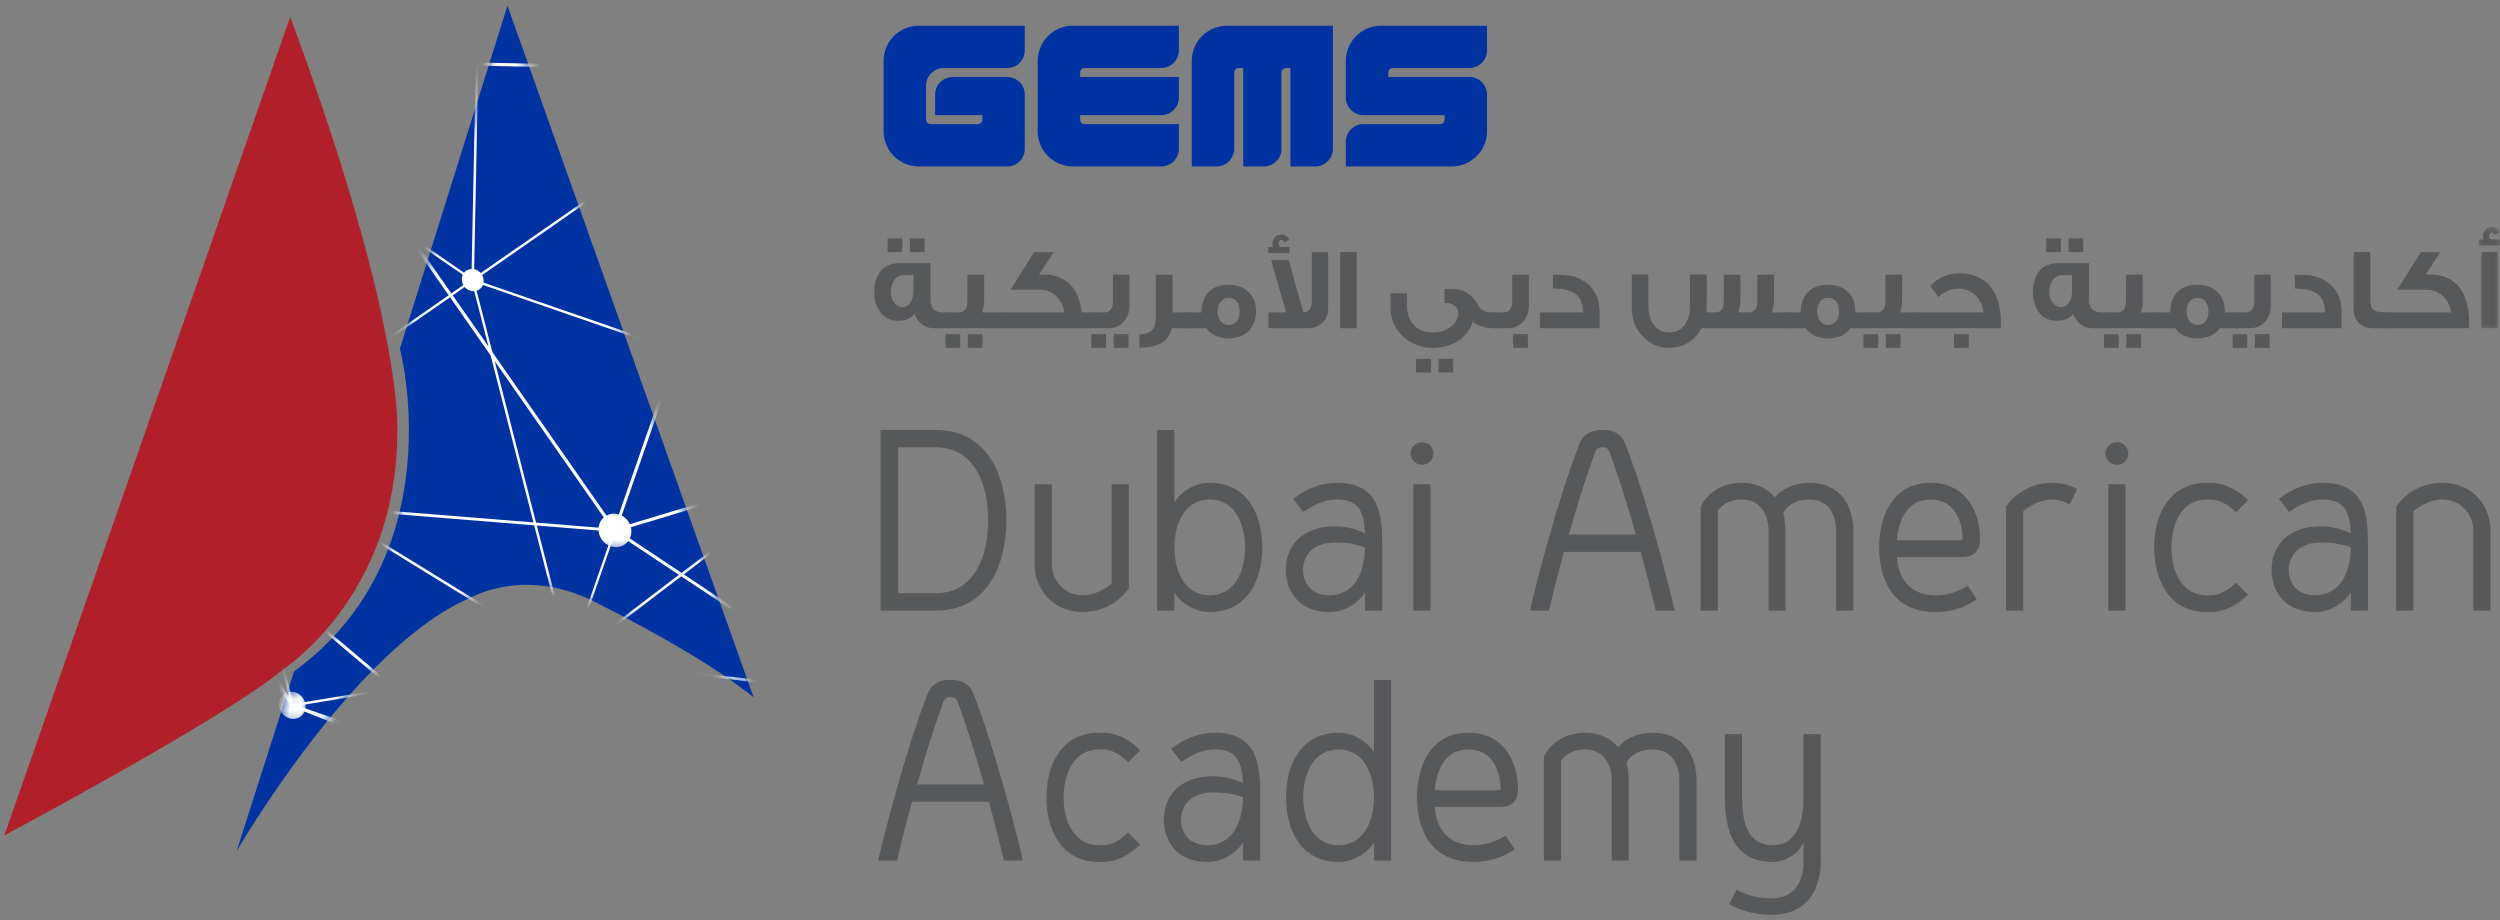<svg width="220" height="81" viewBox="0 0 220 81" fill="none" xmlns="http://www.w3.org/2000/svg">
<rect x="0" y="0" width="220" height="81" fill="#808080" stroke="none"/>
<path d="M79.039 52.203H82.337C85.82 52.203 86.961 48.831 86.961 45.775C86.961 42.734 85.82 39.365 82.337 39.365H79.039V52.203ZM77.484 37.834H82.337C86.836 37.834 88.557 41.743 88.557 45.775C88.557 49.825 86.836 53.731 82.337 53.731H77.484" fill="#57585A"/>
<path d="M92.561 42.613V49.682C92.561 50.963 93.558 52.388 95.298 52.388C96.687 52.388 97.828 51.357 97.828 51.357V42.613H99.342V51.766C99.342 51.766 98.035 53.857 95.298 53.857C92.501 53.857 91.047 51.685 91.047 49.682V42.613" fill="#57585A"/>
<path d="M103.342 48.172C103.342 50.197 104.214 52.388 106.452 52.388C108.713 52.388 109.562 50.197 109.562 48.172C109.562 46.147 108.713 43.953 106.452 43.953C104.214 43.953 103.342 46.147 103.342 48.172ZM103.342 52.119V53.732H101.828V37.838H103.342V44.222C103.697 43.563 104.878 42.488 106.452 42.488C109.75 42.488 111.076 45.279 111.076 48.172C111.076 51.066 109.75 53.857 106.452 53.857C104.878 53.857 103.697 52.782 103.342 52.119Z" fill="#57585A"/>
<path d="M120.118 48.173C119.682 48.007 118.873 47.738 117.503 47.738C115.537 47.738 114.666 48.895 114.666 50.157C114.666 51.004 115.12 52.388 117.008 52.388C118.791 52.388 120.077 50.941 120.118 48.173ZM121.632 47.966V53.732H120.118V52.12C119.766 52.782 118.585 53.857 117.008 53.857C114.145 53.857 113.148 51.851 113.148 50.157C113.148 48.048 114.584 46.313 117.503 46.313C118.917 46.313 120.118 46.932 120.118 46.932C120.036 45.132 119.622 43.954 117.672 43.954C116.841 43.954 115.951 44.182 114.685 45.051L113.794 43.895C115.12 42.882 116.428 42.488 117.672 42.488C121.569 42.488 121.632 45.673 121.632 47.966Z" fill="#57585A"/>
<path d="M124.376 53.731H125.89V42.612H124.376V53.731ZM125.141 38.912C125.702 38.912 126.138 39.346 126.138 39.903C126.138 40.462 125.702 40.897 125.141 40.897C124.583 40.897 124.125 40.462 124.125 39.903C124.125 39.346 124.583 38.912 125.141 38.912Z" fill="#57585A"/>
<path d="M143.952 47.034C143.202 44.387 142.415 41.887 141.629 39.737C141.544 39.509 141.359 39.365 141.111 39.365H140.901C140.654 39.365 140.465 39.509 140.384 39.737C139.597 41.887 138.807 44.387 138.061 47.034H143.952ZM137.625 48.565C137.149 50.259 136.713 52.015 136.299 53.731H134.641C135.036 51.975 136.942 44.325 138.995 39.034C139.305 38.228 140.033 37.834 140.901 37.834H141.111C141.983 37.834 142.707 38.228 143.017 39.034C145.071 44.325 146.977 51.975 147.372 53.731H145.713C145.3 52.015 144.842 50.281 144.387 48.565" fill="#57585A"/>
<path d="M161.579 53.732V46.663C161.579 45.382 160.958 43.954 159.237 43.954C157.785 43.954 157.102 44.719 156.933 45.176C157.058 45.651 157.121 46.188 157.121 46.663V53.732H155.628V46.663C155.628 45.341 154.945 43.954 153.287 43.954C151.75 43.954 151.17 44.948 151.17 44.948V53.732H149.656V44.594C149.656 44.594 150.528 42.488 153.287 42.488C154.591 42.488 155.566 43.026 156.186 43.748C156.707 43.169 157.701 42.488 159.237 42.488C162.036 42.488 163.093 44.657 163.093 46.663V53.732" fill="#57585A"/>
<path d="M166.925 47.551H172.543C172.665 47.551 172.709 47.51 172.709 47.385C172.709 46.023 172.085 43.957 169.888 43.957C167.838 43.957 167.069 45.754 166.925 47.551ZM165.367 48.173C165.367 45.279 166.634 42.488 169.888 42.488C173.164 42.488 174.242 45.298 174.242 47.366C174.242 48.566 173.703 49.02 172.543 49.02H166.944C167.007 50.713 167.938 52.388 170.324 52.388C171.339 52.388 172.292 52.101 173.164 51.541L173.954 52.738C172.665 53.648 171.358 53.857 170.324 53.857C166.53 53.857 165.367 50.982 165.367 48.173Z" fill="#57585A"/>
<path d="M182.13 44.41C181.632 44.101 181.093 43.957 180.575 43.957C179.187 43.957 178.045 44.988 178.045 44.988V53.732H176.531V44.576C176.531 44.576 177.839 42.488 180.575 42.488C181.362 42.488 182.149 42.676 182.795 43.044" fill="#57585A"/>
<path d="M185.529 53.731H187.043V42.612H185.529V53.731ZM186.297 38.912C186.858 38.912 187.291 39.346 187.291 39.903C187.291 40.462 186.858 40.897 186.297 40.897C185.736 40.897 185.281 40.462 185.281 39.903C185.281 39.346 185.736 38.912 186.297 38.912Z" fill="#57585A"/>
<path d="M194.194 53.857C190.918 53.857 189.57 51.066 189.57 48.173C189.57 45.279 190.918 42.488 194.194 42.488H194.483C195.624 42.488 196.765 42.963 197.822 44.016L196.765 45.073C195.749 44.079 194.981 43.957 194.483 43.957H194.194C191.956 43.957 191.085 46.145 191.085 48.173C191.085 50.198 191.956 52.388 194.194 52.388H194.483C194.981 52.388 195.749 52.263 196.765 51.273L197.822 52.326C196.765 53.379 195.624 53.857 194.483 53.857" fill="#57585A"/>
<path d="M206.868 48.173C206.429 48.007 205.623 47.738 204.253 47.738C202.284 47.738 201.413 48.895 201.413 50.157C201.413 51.004 201.867 52.388 203.754 52.388C205.538 52.388 206.824 50.941 206.868 48.173ZM208.379 47.966V53.732H206.868V52.12C206.513 52.782 205.331 53.857 203.754 53.857C200.892 53.857 199.898 51.851 199.898 50.157C199.898 48.048 201.331 46.313 204.253 46.313C205.664 46.313 206.868 46.932 206.868 46.932C206.783 45.132 206.369 43.954 204.419 43.954C203.588 43.954 202.698 44.182 201.431 45.051L200.541 43.895C201.867 42.882 203.174 42.488 204.419 42.488C208.319 42.488 208.379 45.673 208.379 47.966Z" fill="#57585A"/>
<path d="M217.648 53.732V46.663C217.648 45.382 216.654 43.954 214.911 43.954C213.523 43.954 212.381 44.988 212.381 44.988V53.732H210.867V44.576C210.867 44.576 212.174 42.488 214.911 42.488C217.711 42.488 219.162 44.657 219.162 46.663V53.732" fill="#57585A"/>
<path d="M86.592 69.029C85.846 66.382 85.056 63.882 84.269 61.732C84.188 61.507 83.999 61.36 83.752 61.36H83.545C83.297 61.36 83.109 61.507 83.025 61.732C82.238 63.882 81.448 66.382 80.701 69.029H86.592ZM80.266 70.56C79.789 72.254 79.353 74.01 78.94 75.726H77.281C77.676 73.969 79.582 66.323 81.636 61.029C81.946 60.223 82.673 59.832 83.545 59.832H83.752C84.623 59.832 85.348 60.223 85.658 61.029C87.711 66.323 89.617 73.969 90.012 75.726H88.354C87.94 74.01 87.483 72.276 87.028 70.56" fill="#57585A"/>
<path d="M96.71 75.849C93.434 75.849 92.086 73.059 92.086 70.165C92.086 67.271 93.434 64.481 96.71 64.481H97.002C98.14 64.481 99.281 64.956 100.337 66.012L99.281 67.065C98.265 66.071 97.497 65.946 97.002 65.946H96.71C94.472 65.946 93.6 68.14 93.6 70.165C93.6 72.19 94.472 74.38 96.71 74.38H97.002C97.497 74.38 98.265 74.259 99.281 73.265L100.337 74.318C99.281 75.374 98.14 75.849 97.002 75.849" fill="#57585A"/>
<path d="M109.383 70.165C108.947 69.999 108.139 69.731 106.769 69.731C104.8 69.731 103.928 70.887 103.928 72.149C103.928 72.996 104.386 74.38 106.273 74.38C108.054 74.38 109.339 72.934 109.383 70.165ZM110.897 69.959V75.724H109.383V74.112C109.029 74.774 107.847 75.849 106.273 75.849C103.411 75.849 102.414 73.843 102.414 72.149C102.414 70.04 103.847 68.305 106.769 68.305C108.179 68.305 109.383 68.924 109.383 68.924C109.298 67.124 108.885 65.949 106.935 65.949C106.104 65.949 105.214 66.174 103.95 67.043L103.057 65.887C104.386 64.874 105.69 64.481 106.935 64.481C110.835 64.481 110.897 67.665 110.897 69.959Z" fill="#57585A"/>
<path d="M114.686 70.166C114.686 72.191 115.539 74.382 117.796 74.382C120.037 74.382 120.909 72.191 120.909 70.166C120.909 68.141 120.037 65.951 117.796 65.951C115.539 65.951 114.686 68.141 114.686 70.166ZM113.172 70.166C113.172 67.273 114.501 64.482 117.796 64.482C119.373 64.482 120.555 65.557 120.909 66.216V59.832H122.42V75.726H120.909V74.113C120.555 74.776 119.373 75.851 117.796 75.851C114.501 75.851 113.172 73.06 113.172 70.166Z" fill="#57585A"/>
<path d="M126.258 69.543H131.879C132.005 69.543 132.045 69.502 132.045 69.38C132.045 68.015 131.425 65.946 129.224 65.946C127.173 65.946 126.405 67.746 126.258 69.543ZM124.703 70.165C124.703 67.271 125.97 64.481 129.224 64.481C132.5 64.481 133.578 67.293 133.578 69.359C133.578 70.559 133.039 71.012 131.879 71.012H126.28C126.343 72.709 127.277 74.38 129.66 74.38C130.675 74.38 131.631 74.093 132.5 73.534L133.29 74.734C132.005 75.643 130.697 75.849 129.66 75.849C125.866 75.849 124.703 72.974 124.703 70.165Z" fill="#57585A"/>
<path d="M147.785 75.724V68.656C147.785 67.374 147.161 65.946 145.44 65.946C143.988 65.946 143.305 66.712 143.139 67.168C143.261 67.643 143.324 68.18 143.324 68.656V75.724H141.832V68.656C141.832 67.334 141.148 65.946 139.49 65.946C137.954 65.946 137.374 66.94 137.374 66.94V75.724H135.859V66.59C135.859 66.59 136.731 64.481 139.49 64.481C140.797 64.481 141.772 65.018 142.393 65.743C142.91 65.162 143.907 64.481 145.44 64.481C148.239 64.481 149.296 66.649 149.296 68.656V75.724" fill="#57585A"/>
<path d="M153.303 64.606V70.165C153.303 72.19 153.698 74.38 156.021 74.38C158.322 74.38 158.714 71.818 158.714 70.165V64.606H160.228V75.93C160.166 78.68 158.695 80.499 155.959 80.499H155.752C154.466 80.499 153.325 80.168 152.165 79.59L152.808 78.309C154.197 78.99 155.191 79.052 155.752 79.052H155.959C157.783 79.052 158.714 77.646 158.714 75.93V74.112C158.322 75.084 157.14 75.849 156.021 75.849C152.538 75.849 151.789 73.059 151.789 70.165V64.606" fill="#57585A"/>
<path d="M25.541 1.484L0.383 73.513C0.383 73.513 20.375 62.859 24.967 58.856C24.967 58.856 34.962 52.441 34.962 38.013C34.962 38.013 35.651 28.738 25.541 1.484Z" fill="#B12029"/>
<path d="M35.19 30.681C35.19 30.681 40.014 48.775 25.882 59.081L20.828 74.888C20.828 74.888 31.28 56.794 41.507 52.556C41.507 52.556 46.447 49.694 52.88 53.244C52.88 53.244 61.724 57.597 66.32 61.372L44.657 0.5" fill="#0033A1"/>
<mask id="mask0_4242_21637" style="mask-type:luminance" maskUnits="userSpaceOnUse" x="20" y="0" width="47" height="75">
<path d="M20.664 0.5H66.41V74.9H20.664V0.5Z" fill="white"/>
</mask>
<g mask="url(#mask0_4242_21637)">
<mask id="mask1_4242_21637" style="mask-type:luminance" maskUnits="userSpaceOnUse" x="20" y="0" width="47" height="75">
<path d="M35.186 30.681C35.186 30.681 40.014 48.775 25.882 59.081L20.828 74.888C20.828 74.888 31.28 56.791 41.507 52.556C41.507 52.556 46.447 49.694 52.88 53.244C52.88 53.244 61.724 57.597 66.32 61.375L44.657 0.5L35.186 30.681Z" fill="white"/>
</mask>
<g mask="url(#mask1_4242_21637)">
<path d="M124.079 -32.556H124.076L124.079 -32.593L124.045 -32.609V-32.612L124.085 -32.609L124.079 -32.556ZM0.2 4.769L0.216 4.779V4.819L0.191 4.838L0.2 4.769ZM48.538 -58.753L48.532 -58.737L48.473 -58.753V-58.743L48.466 -58.753V-58.762L48.538 -58.753ZM122.433 47.16H122.446L122.455 47.103H122.468L122.455 47.182L122.439 47.175L122.433 47.16ZM45.889 70.21L45.921 70.222L45.936 70.241L45.855 70.228L45.889 70.21ZM124.781 -29.825L124.308 -31.765L132.625 -18.606L124.781 -29.825ZM15.919 -33.4L15.913 -33.397V-33.387L4.175 -19.828L25.847 -48.346L15.919 -33.4ZM89.845 -55.634L89.804 -55.653L89.798 -55.634L89.738 -55.659V-55.675H89.713L73.029 -62.665L107.276 -50.803L89.845 -55.634ZM121.718 -34.212L113.887 -45.437L123.38 -33.1L121.718 -34.212ZM133.863 7.544L133.87 7.51H133.863L133.857 7.454H133.885L133.87 7.407L135.378 -10.568L134.647 25.575L133.863 7.544ZM123.273 44.413L131.707 33.322L122.712 46.366L123.273 44.413ZM120.048 48.666L121.759 47.607L111.693 59.647L120.048 48.666ZM87.287 68.797H87.303L104.808 64.7L70.446 75.069L87.287 68.797ZM48.755 70.172L62.223 74.841L46.667 70.25L48.755 70.172ZM43.695 68.425L45.256 69.738L30.518 63.863L43.695 68.425ZM14.326 43.566L23.587 58.791L3.216 29.628L14.326 43.566ZM1.131 7.482L0.858 21.388L0.435 5.575L1.131 7.482ZM1.244 2.15L0.451 4.075L1.532 -12.053L1.244 2.15ZM46.237 -57.028L33.002 -53.037L47.817 -58.268L46.237 -57.028ZM51.35 -58.575L49.31 -58.721L64.715 -62.6L51.35 -58.575ZM127.6 -18.253L124.947 -29.156L135.215 -14.462L127.6 -18.253ZM133.819 7.51V7.463L133.826 7.457L133.848 7.454L133.838 7.51H133.819ZM109.868 54.925L119.464 49.016L108.599 63.307L109.868 54.925ZM87.212 68.769L87.246 68.766L87.274 68.775L87.287 68.797L87.221 68.775L87.212 68.769ZM34.588 60.71L43.175 67.978L26.198 62.107L34.588 60.71ZM1.184 4.91L1.156 6.754L0.476 4.897L1.184 4.91ZM15.925 -33.378V-33.346L15.913 -33.315H15.909L15.913 -33.387L15.925 -33.378ZM24.653 -40.206L16.543 -33.887L27.744 -50.778L24.653 -40.206ZM89.779 -55.609L89.732 -55.618V-55.634H89.789L89.779 -55.609ZM98.996 -49.481L90.447 -55.221L110.047 -49.818L98.996 -49.481ZM123.176 -32.134L122.145 -33.606L123.744 -32.528L123.176 -32.134ZM123.327 -31.912L123.904 -32.309L124.361 -30.434L123.327 -31.912ZM131.261 -3.281L135.418 -13.5L133.7 6.707L131.261 -3.281ZM130.835 18.094L133.66 8.238L134.559 28.428L130.835 18.094ZM126.565 32.972L134.309 29.497L123.458 43.766L126.565 32.972ZM121.74 46.425L122.841 44.978L122.305 46.853L121.74 46.425ZM121.587 46.641L122.145 47.057L120.493 48.072L121.587 46.641ZM96.73 62.991L107.746 63.769L87.97 68.379L96.73 62.991ZM76.189 69.204L86.409 68.841L67.524 75.907L76.189 69.204ZM60.674 69.754L66.386 76.022L49.435 70.153L60.674 69.754ZM46.313 69.338L48.065 69.938L46.078 70.007L46.313 69.338ZM46.137 69.269L45.896 69.941L44.394 68.666L46.137 69.269ZM22.781 50.716L25.421 61.325L14.991 44.129L22.781 50.716ZM14.345 43.522L14.351 43.516L14.383 43.529V43.563L14.377 43.566L14.342 43.563L14.345 43.522ZM10.539 33.178L14.032 42.757L1.467 27.035L10.539 33.178ZM5.225 18.675L1.009 26.041L1.369 8.125L5.225 18.675ZM1.184 4.722L0.476 4.704L1.225 2.875L1.184 4.722ZM5.777 -8.85L1.498 1.525L1.865 -16.359L5.777 -8.85ZM11.677 -23.168L2.366 -17.384L15.565 -32.593L11.677 -23.168ZM36.804 -49.684L28.468 -51.409L45.692 -56.606L36.804 -49.684ZM48.67 -57.765L46.943 -57.246L48.466 -58.434L48.67 -57.765ZM48.924 -57.837L48.717 -58.512L50.667 -58.365L48.924 -57.837ZM63.254 -57.675L52.034 -58.525L69.214 -63.712L63.254 -57.675ZM78.735 -56.506L70.302 -63.575L88.986 -55.728L78.735 -56.506ZM111.809 -40.862L110.887 -49.293L121.157 -34.6L111.809 -40.862ZM127.286 -18.412L113.674 -25.206L123.129 -31.765L124.521 -29.771L127.286 -18.412ZM60.987 69.738L75.775 69.225L66.825 76.125L60.987 69.738ZM28.086 -51.287L36.61 -49.528L24.885 -40.39L28.073 -51.275L28.086 -51.287ZM111.583 -41.025L99.275 -49.297L110.63 -49.64L111.583 -41.025ZM122.972 -31.99L113.517 -25.431L111.85 -40.522L121.574 -33.99L122.972 -31.99ZM131.183 -3.603L127.666 -17.978L135.443 -14.106L131.183 -3.603ZM126.647 32.675L130.725 18.488L134.547 29.116L126.647 32.675ZM121.54 46.279L112.373 39.344L126.249 33.107L123.032 44.325L121.54 46.279ZM109.921 54.572L112.191 39.547L121.386 46.482L119.91 48.432L109.921 54.572ZM96.983 62.838L109.655 55.05L108.348 63.629L108.323 63.635L96.983 62.838ZM46.391 69.097L50.181 58.247L60.439 69.5L48.755 69.91L46.391 69.097ZM34.933 60.66L49.999 58.166L46.222 69.038L43.867 68.225L34.933 60.66ZM10.398 32.822L1.028 26.45L5.326 18.935L10.398 32.822ZM1.432 4.916L12.975 5.15L5.401 18.372L1.379 7.394L1.432 4.916ZM5.931 -8.546L12.963 4.954L1.432 4.725L1.489 2.244L5.931 -8.546ZM11.521 -22.781L5.893 -9.137L1.912 -16.803L11.521 -22.781ZM17.421 -26.725L12.057 -23.403L15.966 -32.862L17.421 -26.725ZM22.738 -33.659L16.361 -33.4L24.531 -39.768L22.738 -33.659ZM48.742 -57.531L52.087 -46.522L37.152 -49.612L46.407 -56.822L48.742 -57.531ZM63.016 -57.428L52.335 -46.628L48.99 -57.6L51.35 -58.315L63.016 -57.428ZM78.327 -56.534L63.561 -57.647L69.643 -63.8L78.327 -56.534ZM83.91 -52.165L79.076 -56.221L89.309 -55.443L83.91 -52.165ZM92.206 -49.275L89.999 -55.197L98.526 -49.471L92.206 -49.275ZM131.001 -3.178L128.556 2.866L123.258 -1.671L113.646 -24.987L127.352 -18.146L131.001 -3.178ZM128.703 2.991L131.089 -2.856L133.512 7.107L128.703 2.991ZM128.546 11.75L133.512 7.838L130.685 17.672L128.546 11.75ZM96.526 62.807L89.974 62.344L92.641 55.96L112 39.591L109.699 54.703L96.526 62.807ZM89.908 62.507L96.272 62.963L87.459 68.379L89.908 62.507ZM81.54 65.075L86.798 68.563L76.553 68.928L81.54 65.075ZM22.963 50.525L21.377 44.163L28.296 44.725L49.843 57.985L34.723 60.478L22.963 50.525ZM34.375 60.535L25.816 61.947L23.073 50.966L34.375 60.535ZM21.148 44.147L22.665 50.275L14.825 43.632L21.148 44.147ZM16.151 36.994L14.43 43.078L10.912 33.441L16.151 36.994ZM36.955 -49.456L51.968 -46.359L29.854 -33.94L22.916 -33.672L24.76 -39.95L36.955 -49.456ZM111.621 -40.672L113.307 -25.484L94.695 -42.562L92.268 -49.084L98.805 -49.287L111.621 -40.672ZM22.681 -33.453L21.44 -29.225H21.433L17.659 -26.878L16.151 -33.193L22.681 -33.453ZM81.766 64.9L85.281 62.191V62.182L89.695 62.497L87.18 68.507L81.766 64.9ZM87.522 -49.128L84.133 -51.978L89.66 -55.337L91.914 -49.268L87.522 -49.128ZM126.948 7.316L128.597 3.263L133.528 7.479L128.456 11.479L126.948 7.316ZM20.02 39.619L21.082 43.9L14.596 43.382L16.361 37.138L20.02 39.619ZM21.324 -28.881L19.23 -20.325L17.721 -26.637L21.324 -28.881ZM29.462 -33.725L21.65 -29.343L22.866 -33.465L29.462 -33.725ZM87.168 -49.128L78.368 -48.468L83.923 -51.85L87.168 -49.128ZM94.25 -42.962L87.726 -48.953L91.983 -49.075L94.25 -42.962ZM109.006 -13.853L113.426 -24.943L122.869 -2.003L109.006 -13.853ZM126.678 7.26L103.169 6.791L103.3 0.45L108.893 -13.572L123.104 -1.431L126.678 7.26ZM126.847 7.066L123.487 -1.106L128.446 3.129L126.847 7.066ZM123.142 15.644L126.828 7.647L128.258 11.629L123.142 15.644ZM99.88 38.644L111.868 39.407L92.833 55.494L99.88 38.644ZM85.265 61.897L78.459 39.482L84.494 37.66L99.651 38.625L92.494 55.788L85.265 61.897ZM85.469 62.025L92.297 56.25L89.763 62.325L85.469 62.025ZM76.139 61.157L84.911 62.175L81.553 64.763L76.139 61.157ZM47.009 46.228L49.974 57.797L28.791 44.763L47.009 46.228ZM20.32 39.547L39.607 26.16L43.178 31.285L46.943 45.972L28.346 44.482L20.32 39.547ZM20.283 39.785L27.841 44.444L21.317 43.919L20.283 39.785ZM18.195 30.632L19.944 39.31L16.424 36.91L18.195 30.632ZM48.595 -34.49L44.243 -19.971L40.434 -14.956L21.709 -29.115L29.957 -33.75L48.595 -34.49ZM48.658 -34.703L30.352 -33.962L52.09 -46.172L48.658 -34.703ZM100.915 -25L85.779 -24.634L79.763 -26.715L87.484 -48.856L94.422 -42.493L100.915 -25ZM101.216 -25.009L94.867 -42.084L113.182 -25.287L101.216 -25.009ZM108.088 27.507L103.037 13.213L103.169 6.947L126.672 7.422L122.75 15.969L108.088 27.507ZM108.178 27.788L122.502 16.519L112.15 39.032L108.178 27.788ZM60.175 50.55L72.255 41.344L78.252 39.541L85.058 61.96L75.719 60.882L60.175 50.55ZM59.95 50.716L75.129 60.81L50.444 57.947L59.95 50.716ZM23.39 12.244L35.904 20.85L39.481 25.985L20.189 39.36L18.327 30.147L23.39 12.244ZM23.167 12.085L18.22 29.628L13.311 5.307L23.167 12.085ZM23.433 -1.565L13.329 4.81L19.204 -19.259L23.433 -1.565ZM21.571 -28.94L40.306 -14.79L36.532 -9.818L23.678 -1.718L19.349 -19.825L21.571 -28.94ZM61.749 -38.69L52.551 -46.297L77.324 -48.156L61.749 -38.69ZM87.325 -48.906L79.622 -26.768L73.687 -28.825L61.984 -38.503L77.929 -48.203L87.325 -48.906ZM103.774 -18.322L113.216 -24.884L108.862 -13.972L103.774 -18.322ZM54.15 46.869L59.743 50.585L50.354 57.732L54.15 46.869ZM53.962 46.791L50.169 57.675L47.241 46.244L53.962 46.791ZM103.604 -18.565L101.272 -24.84L113.06 -25.112L103.604 -18.565ZM103.667 -18.028L108.755 -13.687L103.307 -0.025L103.667 -18.028ZM100.664 6.616L89.942 -8.725L103.382 -18.062L103.006 0.741L100.664 6.616ZM100.789 6.747L102.999 1.21L102.88 6.785L100.789 6.747ZM102.767 12.441L100.808 6.897L102.88 6.932L102.767 12.441ZM102.749 32.06L107.997 27.932L111.89 38.975L102.749 32.06ZM102.545 32.263L111.746 39.21L99.952 38.457L102.545 32.263ZM102.31 32.279L99.739 38.438L85.005 37.504L102.31 32.279ZM77.829 37.047L89.149 22.157L102.203 32.007L84.177 37.444L77.829 37.047ZM77.778 37.228L83.669 37.607L78.368 39.2L77.778 37.228ZM72.91 40.853L77.575 37.303L78.17 39.266L72.91 40.853ZM53.83 46.529L47.172 45.988L43.535 31.779L53.83 46.529ZM41.742 24.813L59.442 30.941L54.072 46.372L43.331 30.991L41.742 24.813ZM41.526 24.816L42.986 30.494L39.842 25.994L41.526 24.816ZM36.578 21.325L41.41 24.644L39.717 25.819L36.578 21.325ZM25.054 5.4L23.233 11.869L13.492 5.163L25.054 5.4ZM25.042 5.194L13.502 4.969L23.487 -1.334L25.042 5.194ZM42.178 -13.381L37.218 -10.256L40.538 -14.618L42.178 -13.381ZM42.316 -13.54L40.663 -14.784L44.005 -19.187L42.316 -13.54ZM55.705 -34.565L60.451 -18.943L42.51 -13.531L44.334 -19.609L55.705 -34.565ZM55.486 -34.762L44.57 -20.396L48.792 -34.493L55.486 -34.762ZM55.583 -34.978L48.858 -34.709L52.241 -45.993L55.583 -34.978ZM78.847 -24.55L74.317 -28.306L79.528 -26.497L78.847 -24.55ZM78.985 -24.475L79.666 -26.447L84.958 -24.615L78.985 -24.475ZM103.222 -18.297L89.779 -8.968L79.061 -24.315L85.406 -24.459L103.222 -18.297ZM103.291 -18.572L86.224 -24.478L100.971 -24.834L103.291 -18.572ZM102.382 31.779L89.318 21.916L100.639 7.041L102.749 13.06L102.382 31.779ZM102.664 31.763L103.021 13.829L107.896 27.65L102.664 31.763ZM54.329 46.46L59.705 31.029L77.405 37.16L72.314 41.032L54.329 46.46ZM54.432 46.722L71.665 41.525L59.981 50.416L54.432 46.722ZM54.056 46.744V46.719L54.078 46.707L54.116 46.722L54.131 46.757L54.103 46.763L54.056 46.744ZM25.487 5.438L41.867 5.769L41.488 24.447L36.23 20.828L25.487 5.438ZM25.252 5.619L35.55 20.363L23.443 12.022L25.252 5.619ZM25.28 4.975L23.731 -1.487L36.149 -9.321L25.28 4.975ZM42.25 -13.175L41.867 5.504L25.487 5.169L36.845 -9.759L42.25 -13.175ZM55.837 -35.093L52.504 -46.043L61.555 -38.568L55.837 -35.093ZM56.091 -34.909L61.784 -38.375L73.088 -29.031L56.091 -34.909ZM78.65 -24.437L60.727 -19.028L55.981 -34.653L73.725 -28.509L78.65 -24.437ZM103.583 -18.343L103.573 -18.365L103.554 -18.381L103.557 -18.396H103.617L103.604 -18.334L103.583 -18.343ZM102.576 32.163L102.539 32.144V32.116L102.551 32.11L102.567 32.075H102.586L102.592 32.116L102.586 32.147L102.576 32.163ZM25.145 5.254L25.164 5.275L25.173 5.319L25.151 5.332L25.136 5.329V5.275L25.145 5.254ZM55.736 -34.975L55.78 -34.953L55.771 -34.925H55.73L55.718 -34.922L55.699 -34.931L55.693 -34.975L55.705 -34.978L55.736 -34.975ZM68.446 5.832L78.901 -24.159L89.604 -8.846L68.446 5.832ZM68.618 6.072L89.763 -8.609L100.463 6.716L68.618 6.072ZM68.609 6.269L100.46 6.91L89.149 21.785L68.609 6.269ZM68.442 6.513L88.977 22.022L77.672 36.888L68.442 6.513ZM68.236 6.56L77.462 36.95L59.777 30.825L68.236 6.56ZM67.969 6.472L59.52 30.735L41.826 24.619L67.969 6.472ZM67.972 5.844L42.594 -13.328L60.511 -18.734L67.972 5.844ZM78.71 -24.225L68.254 5.766L60.787 -18.818L78.71 -24.225ZM67.85 6.294L41.711 24.435L42.087 5.782L67.85 6.294ZM67.856 6.019L42.09 5.504L42.469 -13.156L67.856 6.019ZM78.669 -56.25L83.707 -52.037L77.76 -48.425L52.551 -46.528L63.326 -57.409L78.669 -56.25ZM11.906 -23.021L17.48 -26.49L19.088 -19.756L13.107 4.732L6.059 -8.831L11.906 -23.021ZM5.492 18.635L13.094 5.354L18.088 30.11L16.214 36.769L10.781 33.085L5.492 18.635ZM60.752 69.485L50.441 58.191L75.559 61.091L81.337 64.932L76.139 68.944L60.752 69.485ZM126.336 32.813L112.361 39.11L122.894 16.197L128.349 11.9L130.565 18.069L126.336 32.813ZM124.101 -32.609L124.095 -32.612L110.828 -49.806H110.818V-49.825L110.762 -49.843L110.768 -49.856L69.687 -64.084L69.671 -64.053L69.618 -64.059L69.609 -64.084L69.395 -64.018L48.466 -58.762L28.064 -51.547L27.979 -51.522V-51.518L27.948 -51.506L27.929 -51.468L27.923 -51.475L1.652 -16.925L1.67 -16.909V-16.903L1.664 -16.856L1.63 -16.853L1.617 -16.356L0.191 4.7L0.175 4.747L0.191 4.76L0.181 4.838L0.172 4.847H0.175L0.755 26.285V26.488H0.764V26.538L0.777 26.544V26.557L0.774 26.566L0.793 26.585L25.603 62.119L25.619 62.138V62.144L25.634 62.138H25.647V62.154L25.684 62.175V62.182L25.876 62.247L45.842 70.241L45.855 70.228L45.936 70.257L45.94 70.272L45.987 70.269L66.295 76.254L66.765 76.416L66.781 76.379L66.825 76.385H66.837V76.416L108.467 63.847V63.844L108.498 63.832L108.508 63.835L108.53 63.803H108.533L108.583 63.741L122.455 47.182L134.666 29.435L134.804 29.25L134.776 29.241L134.788 29.185L134.829 29.178L135.691 -14.156H135.679L135.688 -14.212L135.666 -14.222L135.672 -14.228V-14.24" fill="white"/>
</g>
</g>
<mask id="mask2_4242_21637" style="mask-type:luminance" maskUnits="userSpaceOnUse" x="39" y="22" width="5" height="5">
<path d="M39.93 22.9H43.14V26.1H39.93V22.9Z" fill="white"/>
</mask>
<g mask="url(#mask2_4242_21637)">
<mask id="mask3_4242_21637" style="mask-type:luminance" maskUnits="userSpaceOnUse" x="20" y="0" width="47" height="75">
<path d="M35.194 30.681C35.194 30.681 40.022 48.775 25.89 59.081L20.836 74.888C20.836 74.888 31.288 56.791 41.514 52.556C41.514 52.556 46.455 49.694 52.888 53.244C52.888 53.244 61.732 57.597 66.328 61.375L44.665 0.5L35.194 30.681Z" fill="white"/>
</mask>
<g mask="url(#mask3_4242_21637)">
<path d="M40.834 25.181C41.154 25.637 41.759 25.769 42.176 25.472C42.602 25.181 42.69 24.572 42.367 24.113C42.047 23.656 41.445 23.525 41.025 23.819C40.605 24.113 40.511 24.722 40.834 25.181Z" fill="white"/>
</g>
</g>
<mask id="mask4_4242_21637" style="mask-type:luminance" maskUnits="userSpaceOnUse" x="48" y="56" width="4" height="4">
<path d="M48.758 56.5H51.968V59.7H48.758V56.5Z" fill="white"/>
</mask>
<g mask="url(#mask4_4242_21637)">
<mask id="mask5_4242_21637" style="mask-type:luminance" maskUnits="userSpaceOnUse" x="20" y="0" width="47" height="75">
<path d="M35.194 30.681C35.194 30.681 40.022 48.775 25.89 59.081L20.836 74.888C20.836 74.888 31.288 56.791 41.514 52.556C41.514 52.556 46.455 49.694 52.888 53.244C52.888 53.244 61.732 57.597 66.328 61.375L44.665 0.5L35.194 30.681Z" fill="white"/>
</mask>
<g mask="url(#mask5_4242_21637)">
<path d="M49.324 58.609C49.662 59.106 50.321 59.24 50.779 58.928C51.233 58.609 51.324 57.947 50.976 57.462C50.634 56.972 49.989 56.834 49.531 57.15C49.073 57.469 48.982 58.122 49.324 58.609Z" fill="white"/>
</g>
</g>
<mask id="mask6_4242_21637" style="mask-type:luminance" maskUnits="userSpaceOnUse" x="20" y="38" width="2" height="4">
<path d="M20.664 38.1H21.467V41.3H20.664V38.1Z" fill="white"/>
</mask>
<g mask="url(#mask6_4242_21637)">
<mask id="mask7_4242_21637" style="mask-type:luminance" maskUnits="userSpaceOnUse" x="20" y="0" width="47" height="75">
<path d="M35.186 30.681C35.186 30.681 40.014 48.775 25.882 59.081L20.828 74.888C20.828 74.888 31.28 56.791 41.507 52.556C41.507 52.556 46.447 49.694 52.88 53.244C52.88 53.244 61.724 57.597 66.32 61.375L44.657 0.5L35.186 30.681Z" fill="white"/>
</mask>
<g mask="url(#mask7_4242_21637)">
<path d="M19.271 40.137C19.625 40.634 20.283 40.772 20.741 40.453C21.211 40.137 21.308 39.471 20.954 38.971C20.609 38.468 19.945 38.325 19.481 38.653C19.023 38.971 18.923 39.637 19.271 40.137Z" fill="white"/>
</g>
</g>
<mask id="mask8_4242_21637" style="mask-type:luminance" maskUnits="userSpaceOnUse" x="23" y="60" width="5" height="4">
<path d="M23.875 60.5H27.085V63.7H23.875V60.5Z" fill="white"/>
</mask>
<g mask="url(#mask8_4242_21637)">
<mask id="mask9_4242_21637" style="mask-type:luminance" maskUnits="userSpaceOnUse" x="20" y="0" width="47" height="75">
<path d="M35.186 30.681C35.186 30.681 40.014 48.775 25.882 59.081L20.828 74.888C20.828 74.888 31.28 56.791 41.507 52.556C41.507 52.556 46.447 49.694 52.88 53.244C52.88 53.244 61.724 57.597 66.32 61.375L44.657 0.5L35.186 30.681Z" fill="white"/>
</mask>
<g mask="url(#mask9_4242_21637)">
<path d="M24.789 62.718C25.175 63.274 25.909 63.434 26.426 63.071C26.946 62.715 27.05 61.971 26.655 61.421C26.275 60.868 25.542 60.705 25.031 61.071C24.504 61.424 24.401 62.165 24.789 62.718Z" fill="white"/>
</g>
</g>
<mask id="mask10_4242_21637" style="mask-type:luminance" maskUnits="userSpaceOnUse" x="43" y="68" width="5" height="4">
<path d="M43.938 68.5H47.95V71.7H43.938V68.5Z" fill="white"/>
</mask>
<g mask="url(#mask10_4242_21637)">
<mask id="mask11_4242_21637" style="mask-type:luminance" maskUnits="userSpaceOnUse" x="20" y="0" width="47" height="75">
<path d="M35.186 30.681C35.186 30.681 40.014 48.775 25.882 59.081L20.828 74.888C20.828 74.888 31.28 56.791 41.507 52.556C41.507 52.556 46.447 49.694 52.88 53.244C52.88 53.244 61.724 57.597 66.32 61.375L44.657 0.5L35.186 30.681Z" fill="white"/>
</mask>
<g mask="url(#mask11_4242_21637)">
<path d="M44.89 70.865C45.322 71.48 46.141 71.652 46.711 71.262C47.291 70.852 47.407 70.034 46.981 69.418C46.554 68.796 45.727 68.621 45.15 69.021C44.579 69.421 44.463 70.249 44.89 70.865Z" fill="white"/>
</g>
</g>
<mask id="mask12_4242_21637" style="mask-type:luminance" maskUnits="userSpaceOnUse" x="51" y="44" width="5" height="5">
<path d="M51.969 44.5H55.981V48.5H51.969V44.5Z" fill="white"/>
</mask>
<g mask="url(#mask12_4242_21637)">
<mask id="mask13_4242_21637" style="mask-type:luminance" maskUnits="userSpaceOnUse" x="20" y="0" width="47" height="75">
<path d="M35.194 30.681C35.194 30.681 40.022 48.775 25.89 59.081L20.836 74.888C20.836 74.888 31.288 56.791 41.514 52.556C41.514 52.556 46.455 49.694 52.888 53.244C52.888 53.244 61.732 57.597 66.328 61.375L44.665 0.5L35.194 30.681Z" fill="white"/>
</mask>
<g mask="url(#mask13_4242_21637)">
<path d="M52.957 47.475C53.433 48.159 54.333 48.356 54.976 47.906C55.618 47.463 55.75 46.553 55.277 45.866C54.8 45.188 53.885 44.997 53.252 45.441C52.612 45.881 52.483 46.794 52.957 47.475Z" fill="white"/>
</g>
</g>
<mask id="mask14_4242_21637" style="mask-type:luminance" maskUnits="userSpaceOnUse" x="23" y="3" width="5" height="4">
<path d="M23.078 3.699H27.091V6.899H23.078V3.699Z" fill="white"/>
</mask>
<g mask="url(#mask14_4242_21637)">
<mask id="mask15_4242_21637" style="mask-type:luminance" maskUnits="userSpaceOnUse" x="20" y="0" width="47" height="75">
<path d="M35.194 30.681C35.194 30.681 40.022 48.775 25.89 59.081L20.836 74.888C20.836 74.888 31.288 56.791 41.514 52.556C41.514 52.556 46.455 49.694 52.888 53.244C52.888 53.244 61.732 57.597 66.328 61.375L44.665 0.5L35.194 30.681Z" fill="white"/>
</mask>
<g mask="url(#mask15_4242_21637)">
<path d="M24.068 6.107C24.541 6.785 25.447 6.978 26.087 6.535C26.723 6.091 26.855 5.175 26.378 4.497C25.908 3.813 24.999 3.619 24.356 4.069C23.723 4.51 23.591 5.419 24.068 6.107Z" fill="white"/>
</g>
</g>
<path d="M95.448 5.987H102.186C103.045 5.987 103.741 5.293 103.741 4.437V2.262H94.417C92.705 2.262 91.317 3.646 91.317 5.355V11.556C91.317 13.262 92.705 14.646 94.417 14.646H102.186C103.045 14.646 103.741 13.952 103.741 13.099V10.921H95.448C95.229 10.921 95.053 10.746 95.053 10.527V10.13H102.186C103.045 10.13 103.741 9.44 103.741 8.584V6.777H95.053V6.38C95.053 6.165 95.229 5.987 95.448 5.987ZM130.858 11.556V8.324C130.858 7.471 130.162 6.777 129.303 6.777H122.171V6.38C122.171 6.165 122.347 5.987 122.566 5.987H129.303C130.162 5.987 130.858 5.293 130.858 4.437V2.262H121.535C119.823 2.262 118.431 3.646 118.431 5.355V8.584C118.431 9.44 119.127 10.13 119.986 10.13H127.121V10.527C127.121 10.746 126.943 10.921 126.723 10.921H119.986C119.127 10.921 118.431 11.615 118.431 12.471V14.646H127.755C129.466 14.646 130.858 13.262 130.858 11.556ZM107.976 2.262C106.264 2.262 104.875 3.646 104.875 5.355V14.646H107.057C107.916 14.646 108.612 13.952 108.612 13.099V6.38C108.612 6.165 108.788 5.987 109.007 5.987H109.402V14.646H111.214C112.073 14.646 112.769 13.952 112.769 13.099V6.38C112.769 6.165 112.945 5.987 113.164 5.987H113.559V14.646H115.744C116.603 14.646 117.299 13.952 117.299 13.099V2.262H107.976ZM81.495 7.537V10.527C81.495 10.746 81.67 10.921 81.89 10.921H86.047C86.266 10.921 86.445 10.746 86.445 10.527V10.13H82.288V8.324C82.288 7.471 82.981 6.777 83.84 6.777H88.63C89.486 6.777 90.182 7.471 90.182 8.324V13.099C90.182 13.952 89.486 14.646 88.63 14.646H80.861C79.147 14.646 77.758 13.262 77.758 11.556V5.355C77.758 3.646 79.147 2.262 80.861 2.262H90.182V4.437C90.182 5.293 89.486 5.987 88.63 5.987H83.05C82.191 5.987 81.495 6.68 81.495 7.537Z" fill="#0033A1"/>
<path d="M81.364 22.188H80.069V20.979H81.364V22.188ZM80.383 25.597V24.225H79.424C78.828 24.225 78.389 24.882 78.389 25.691C78.389 26.419 78.806 27.022 79.392 27.022C80.007 27.022 80.383 26.45 80.383 25.597ZM79.402 22.188H78.107V20.979H79.402V22.188ZM83.7 28.885H82.229C81.395 28.885 80.809 28.457 80.477 27.607C80.214 28.013 79.715 28.229 78.994 28.229C77.743 28.229 76.938 27.147 76.938 25.713C76.938 24.163 77.721 23.166 79.097 23.166C79.097 23.154 80.029 23.154 81.885 23.154V26.428C81.885 27.116 82.239 27.491 82.95 27.491H83.7" fill="#57585A"/>
<path d="M86.457 30.613H85.166V29.406H86.457V30.613ZM88.138 28.884H83.441V27.491H84.401C84.893 27.491 85.131 27.156 85.131 26.491V24.172H86.605V26.441C86.605 26.825 86.551 27.169 86.435 27.491H88.138V28.884ZM84.495 30.613H83.203V29.406H84.495V30.613Z" fill="#57585A"/>
<path d="M96.535 28.884H87.93V27.491H93.667C93.595 26.928 93.366 26.462 92.999 26.097C92.604 25.7 92.124 25.503 91.56 25.503H88.93L90.996 22.188H92.739L91.435 24.163H92.215C92.726 24.216 93.187 24.35 93.573 24.578C94.504 25.131 95.043 26.097 95.2 27.491H96.535" fill="#57585A"/>
<path d="M99.306 30.613H98.002V29.406H99.306V30.613ZM99.4 26.878C99.4 27.428 99.243 27.884 98.939 28.25C98.597 28.678 98.118 28.884 97.509 28.884H96.268V27.491H97.199C97.688 27.491 97.939 27.147 97.939 26.472V24.172H99.4V26.878ZM97.334 30.613H96.039V29.406H97.334V30.613Z" fill="#57585A"/>
<path d="M104.72 28.884H103.106C102.865 30.028 101.924 30.6 100.266 30.6V29.425C101.228 29.425 101.708 28.969 101.708 28.053V24.172H103.178V27.491H104.72" fill="#57585A"/>
<path d="M109.09 27.46C109.09 26.638 108.777 26.222 108.162 26.222H108.059C107.526 26.222 107.159 26.71 107.159 27.397C107.159 28.107 107.513 28.594 108.14 28.594C108.714 28.594 109.09 28.138 109.09 27.46ZM110.539 27.41C110.539 28.803 109.601 29.779 108.14 29.779C107.253 29.779 106.585 29.479 106.159 28.885H104.281V27.491H105.73C105.73 26.003 106.585 25.057 108.09 25.057C109.592 25.057 110.539 25.982 110.539 27.41Z" fill="#57585A"/>
<path d="M116.879 27.177C116.879 27.687 116.713 28.093 116.368 28.415C116.023 28.727 115.594 28.884 115.086 28.884H111.619V27.49H113.177L111.86 22.884H113.406L114.697 27.49C115.19 27.48 115.44 27.127 115.44 26.427V22.187H116.879V27.177ZM113.478 22.268H111.609V21.737H112.017C111.986 21.643 111.976 21.552 111.976 21.468C111.976 20.999 112.308 20.637 112.757 20.637C113.092 20.637 113.321 20.802 113.456 21.124L112.986 21.343C112.945 21.196 112.873 21.124 112.757 21.124C112.603 21.124 112.519 21.227 112.519 21.437C112.519 21.593 112.572 21.696 112.663 21.727H113.478" fill="#57585A"/>
<path d="M117.938 28.885H119.398V22.176H117.938V28.885Z" fill="#57585A"/>
<path d="M127.88 32.775H126.585V31.578H127.88V32.775ZM125.918 32.775H124.613V31.578H125.918V32.775ZM131.551 28.884H131.479C130.633 28.884 130.009 28.678 129.601 28.272C129.278 29.675 127.795 30.613 126.096 30.613C124.008 30.613 122.359 29.081 122.359 27.066V25.816H123.82V26.928C123.82 28.322 124.645 29.259 126.128 29.259C127.253 29.259 128.328 28.55 128.328 27.584C128.328 27.031 127.858 26.669 127.357 26.669C127.275 26.669 127.19 26.681 127.106 26.7V25.431C127.106 25.422 127.316 25.422 127.742 25.422C128.799 25.422 129.579 25.9 130.081 26.856C130.332 27.334 130.695 27.491 131.322 27.491H131.551" fill="#57585A"/>
<path d="M134.453 30.613H133.159V29.406H134.453V30.613ZM134.538 26.878C134.538 27.428 134.381 27.884 134.077 28.25C133.732 28.678 133.253 28.884 132.648 28.884H131.406V27.491H132.334C132.826 27.491 133.077 27.147 133.077 26.472V24.172H134.538" fill="#57585A"/>
<path d="M140.767 28.884H135.516V27.491H139.306C139.306 26.034 138.513 25.391 136.654 25.391V24.172C137.572 24.172 138.218 24.234 138.607 24.369C140.024 24.869 140.767 25.909 140.767 27.481" fill="#57585A"/>
<path d="M157.626 28.884H149.751C149.616 29.112 149.456 29.331 149.281 29.54C148.654 30.247 147.86 30.6 146.892 30.612C145.964 30.612 145.18 30.268 144.544 29.59C143.907 28.915 143.594 28.084 143.594 27.075V24.162H145.055V26.94C145.055 27.575 145.202 28.093 145.481 28.521C145.807 29.009 146.274 29.259 146.892 29.259C147.497 29.259 147.967 29.009 148.299 28.521C148.582 28.093 148.716 27.575 148.716 26.94V24.162H150.187V24.172H150.196V26.44C150.196 26.534 150.196 26.637 150.187 26.731V27.075C150.187 27.221 150.177 27.356 150.168 27.49H150.952C151.441 27.49 151.691 27.178 151.691 26.556V24.172H153.152V26.44C153.152 26.825 153.086 27.178 152.974 27.49H153.902C154.391 27.49 154.645 27.178 154.645 26.556V24.172H156.115V26.431C156.115 26.815 156.052 27.168 155.927 27.49H157.626" fill="#57585A"/>
<path d="M161.832 27.46C161.832 26.638 161.518 26.222 160.904 26.222H160.8C160.267 26.222 159.913 26.722 159.913 27.397C159.913 28.094 160.267 28.594 160.882 28.594C161.477 28.594 161.832 28.157 161.832 27.46ZM164.503 28.885H162.835C162.405 29.479 161.747 29.779 160.882 29.779C159.995 29.779 159.339 29.479 158.9 28.885H157.305V27.491H158.474C158.474 25.994 159.327 25.057 160.841 25.057C162.365 25.057 163.283 25.963 163.283 27.491H164.503" fill="#57585A"/>
<path d="M167.242 30.613H165.947V29.406H167.242V30.613ZM168.919 28.884H164.226V27.491H165.185C165.674 27.491 165.916 27.156 165.916 26.491V24.172H167.386V26.441C167.386 26.825 167.336 27.169 167.22 27.491H168.919V28.884ZM165.279 30.613H163.984V29.406H165.279V30.613Z" fill="#57585A"/>
<path d="M173.251 30.612H171.947V29.405H173.251V30.612ZM176.078 28.884H168.617V27.49H174.524C174.461 26.315 173.564 25.399 172.345 25.399C171.718 25.399 171.009 25.721 170.589 26.149C170.445 25.949 170.203 25.627 169.859 25.162C170.57 24.421 171.436 24.059 172.448 24.059C174.837 24.068 176.078 25.69 176.078 28.405" fill="#57585A"/>
<path d="M183.322 22.188H182.03V20.979H183.322V22.188ZM182.341 25.597V24.225H181.381C180.786 24.225 180.347 24.882 180.347 25.691C180.347 26.419 180.767 27.022 181.35 27.022C181.964 27.022 182.341 26.45 182.341 25.597ZM181.359 22.188H180.068V20.979H181.359V22.188ZM185.657 28.885H184.187C183.353 28.885 182.77 28.457 182.435 27.607C182.174 28.013 181.673 28.229 180.955 28.229C179.701 28.229 178.898 27.147 178.898 25.713C178.898 24.163 179.679 23.166 181.058 23.166C181.058 23.154 181.986 23.154 183.842 23.154V26.428C183.842 27.116 184.2 27.491 184.908 27.491H185.657" fill="#57585A"/>
<path d="M188.41 30.613H187.116V29.406H188.41V30.613ZM190.088 28.884H185.395V27.491H186.354C186.843 27.491 187.084 27.156 187.084 26.491V24.172H188.555V26.441C188.555 26.825 188.504 27.169 188.388 27.491H190.088V28.884ZM186.448 30.613H185.156V29.406H186.448V30.613Z" fill="#57585A"/>
<path d="M194.339 27.46C194.339 26.638 194.026 26.222 193.411 26.222H193.308C192.775 26.222 192.421 26.722 192.421 27.397C192.421 28.094 192.775 28.594 193.39 28.594C193.985 28.594 194.339 28.157 194.339 27.46ZM197.01 28.885H195.343C194.913 29.479 194.258 29.779 193.39 29.779C192.502 29.779 191.847 29.479 191.408 28.885H189.812V27.491H190.982C190.982 25.994 191.835 25.057 193.349 25.057C194.872 25.057 195.791 25.963 195.791 27.491H197.01" fill="#57585A"/>
<path d="M199.732 30.613H198.428V29.406H199.732V30.613ZM199.826 26.878C199.826 27.428 199.673 27.884 199.369 28.25C199.024 28.678 198.544 28.884 197.939 28.884H196.698V27.491H197.626C198.115 27.491 198.369 27.147 198.369 26.472V24.172H199.826V26.878ZM197.76 30.613H196.469V29.406H197.76V30.613Z" fill="#57585A"/>
<path d="M206.06 28.884H200.812V27.491H204.6C204.6 26.034 203.806 25.391 201.95 25.391V24.172C202.869 24.172 203.515 24.234 203.9 24.369C205.321 24.869 206.06 25.909 206.06 27.481" fill="#57585A"/>
<path d="M210.266 28.885H208.887C207.771 28.885 207.125 28.241 207.125 27.169V22.176H208.586V26.41C208.586 27.116 208.765 27.491 209.84 27.491H210.266" fill="#57585A"/>
<path d="M217.284 28.884H209.688V27.491H215.697C215.553 26.356 214.685 25.503 213.581 25.503H210.951L213.036 22.188H214.766L213.453 24.163H214.255C216.249 24.369 217.284 25.9 217.284 28.344" fill="#57585A"/>
<mask id="mask16_4242_21637" style="mask-type:luminance" maskUnits="userSpaceOnUse" x="218" y="19" width="2" height="11">
<path d="M218.094 19.699H219.997V29.299H218.094V19.699Z" fill="white"/>
</mask>
<g mask="url(#mask16_4242_21637)">
<path d="M219.813 28.883H218.352V22.174H219.813V28.883ZM220.001 21.602H218.133V21.074H218.54C218.509 20.98 218.5 20.886 218.5 20.802C218.5 20.333 218.832 19.971 219.28 19.971C219.616 19.971 219.845 20.136 219.979 20.458L219.509 20.677C219.468 20.53 219.396 20.458 219.28 20.458C219.123 20.458 219.039 20.564 219.039 20.771C219.039 20.927 219.092 21.03 219.186 21.061H220.001" fill="#57585A"/>
</g>
</svg>

